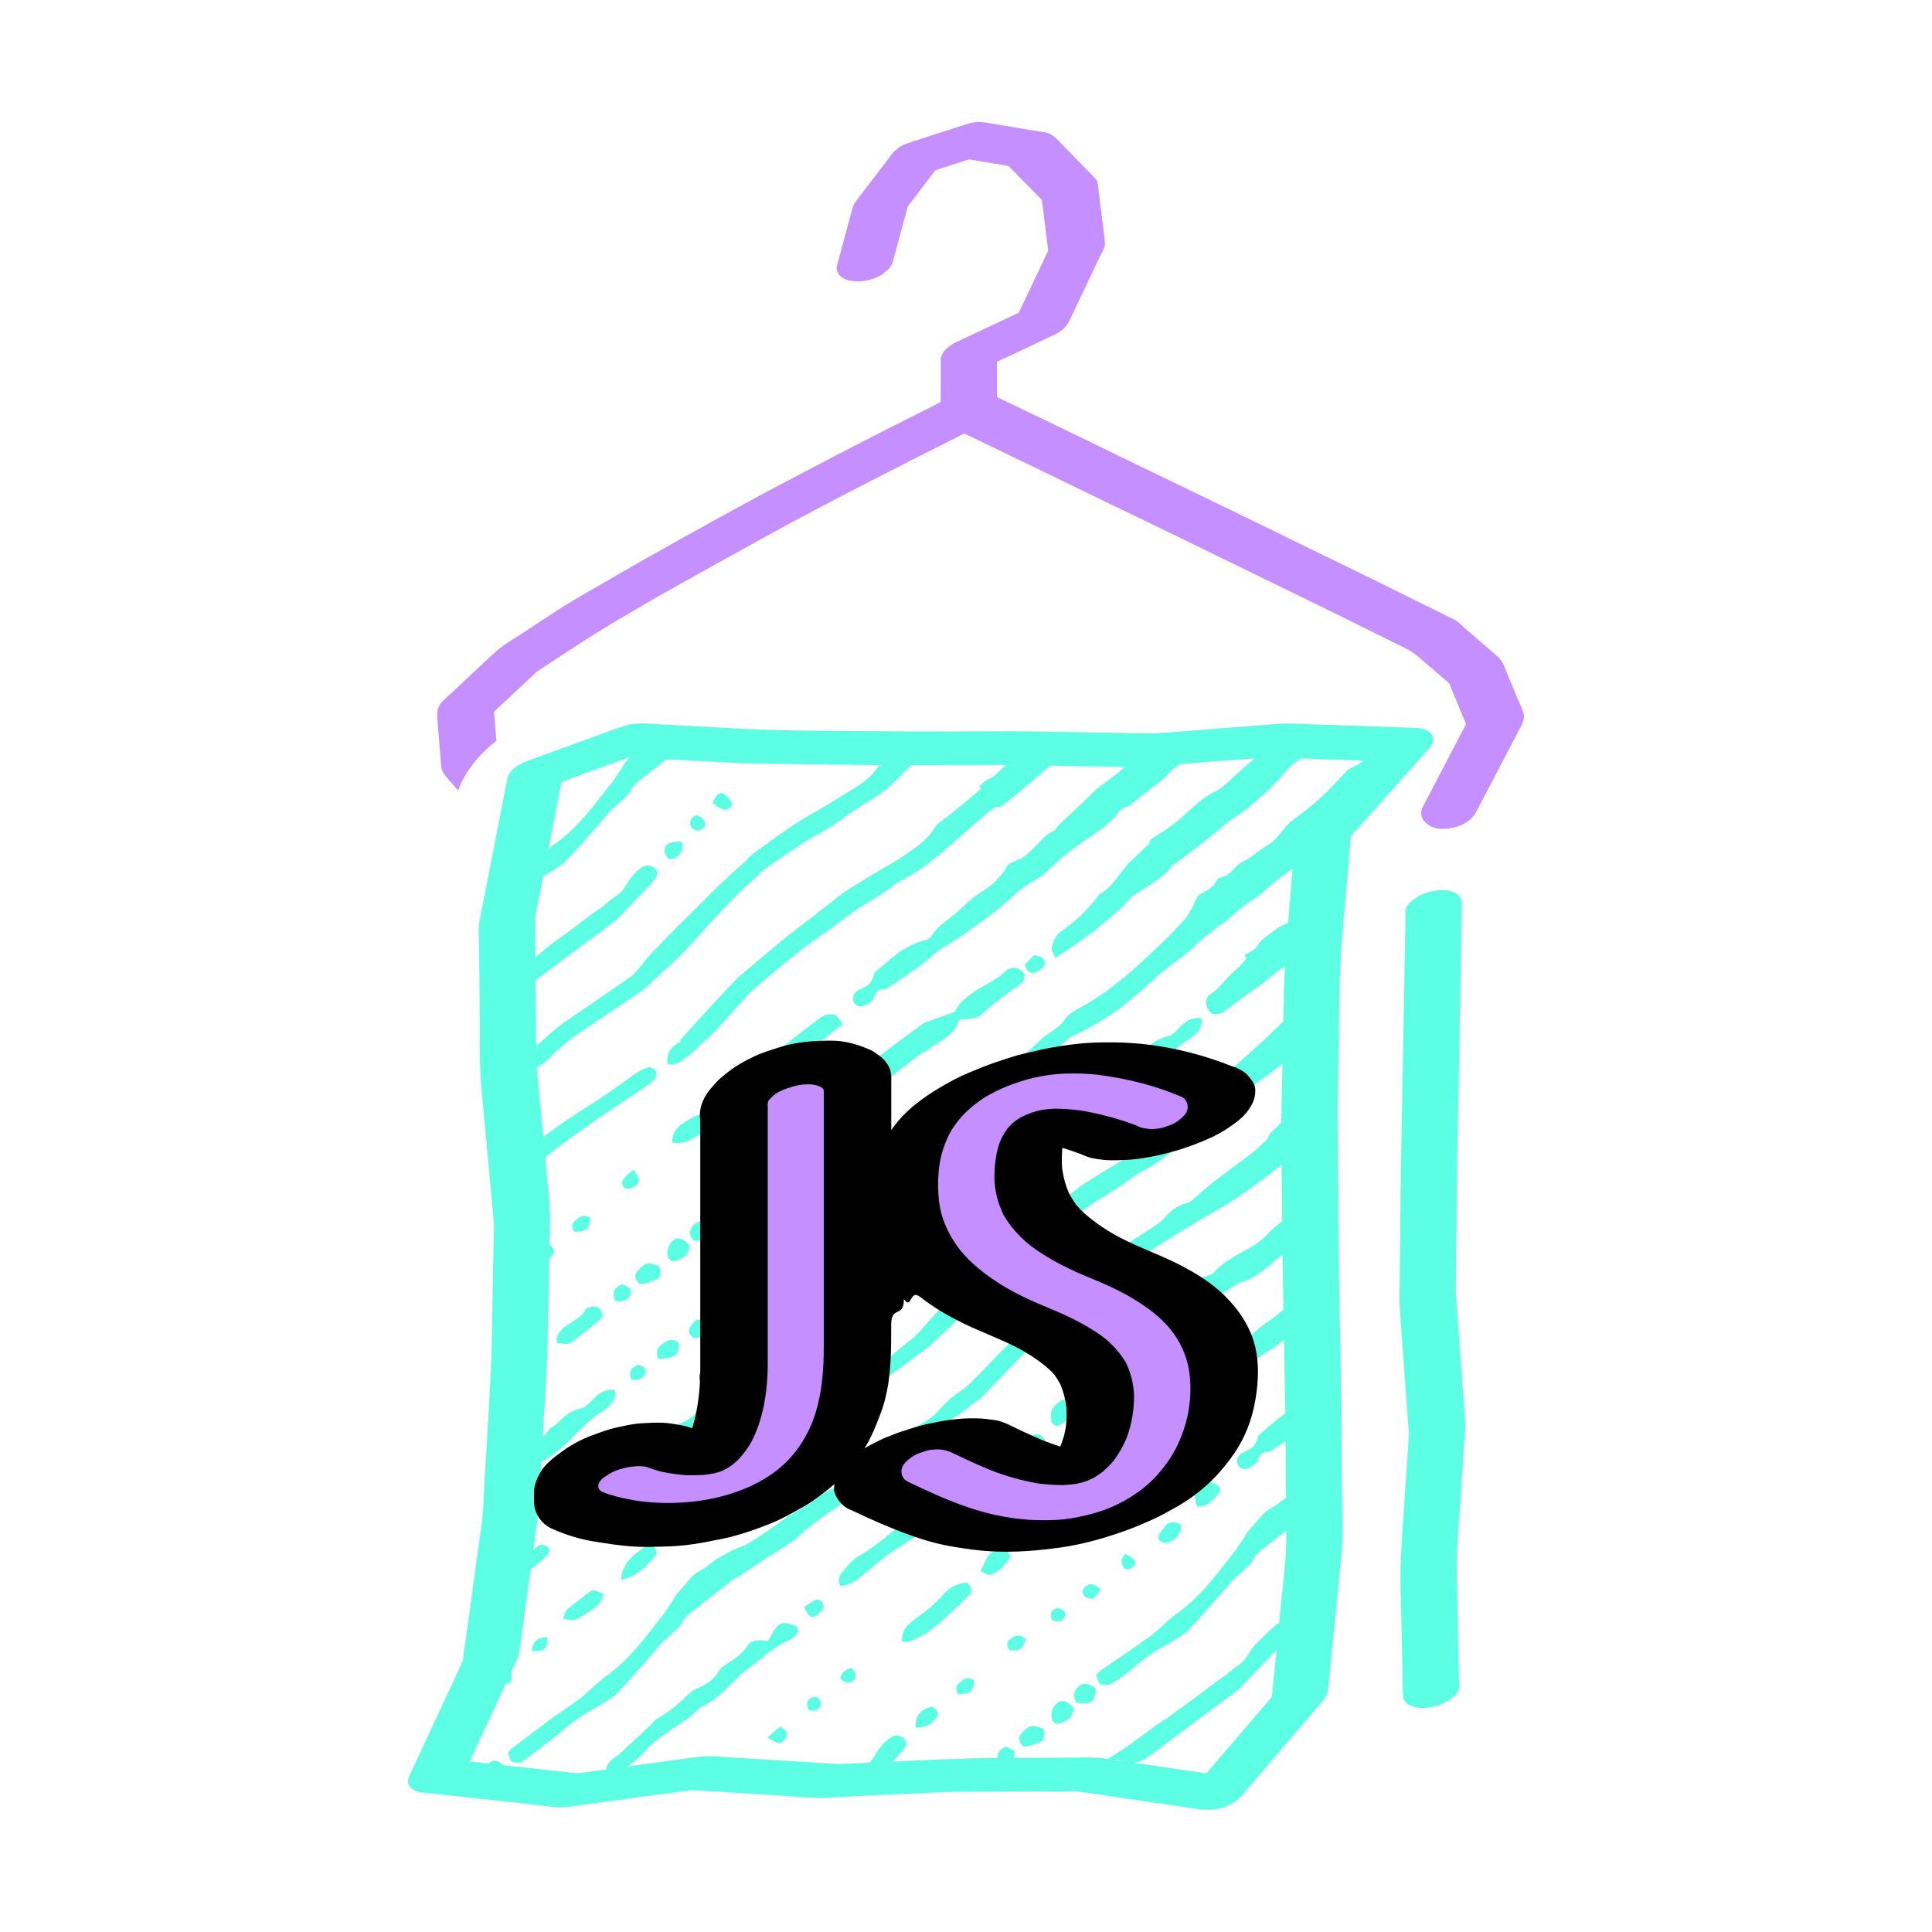 <svg fill="none" height="111" viewBox="0 0 111 111" width="111" xmlns="http://www.w3.org/2000/svg"><g fill="#5cffe4"><path d="m38.798 49.306c.141-.093.259-.218.343-.366.041-.08.067-.166.076-.255 0-.084.032-.231-.056-.291-.043-.045-.124-.043-.197-.039-.067.001-.133.004-.199.012-.107.01-.212.037-.311.08-.079.034-.146.089-.195.159-.049.07-.077.152-.082.238-.016.144.086.358.205.474.071.068.323.056.416-.011z"/><path d="m41.959 46.376c.058-.056.097-.129.111-.209-.025-.057-.057-.111-.094-.16-.108-.139-.23-.267-.363-.382-.039-.024-.056-.059-.1-.06-.042-.002-.084.003-.124.012-.072.019-.138.057-.19.111-.107.105-.179.267-.254.441.519.437.756.5 1.015.249z"/><path d="m40.4 47.592c.188-.167.13-.357.008-.507-.218-.245-.405-.311-.594-.149-.046.038-.084.084-.112.136s-.045.11-.051.169c-.006.059 0.0.118.018.175.017.057.046.109.083.155.152.18.454.193.648.021z"/><path d="m57.731 55.833c-.558.545-1.306.794-1.919 1.255-.407.31-.769.595-.931 1.034-.507.184-.987.356-1.454.526l-.347.125s-3.146 2.289-3.441 2.634c-.096.104-.078.116-.118.173l-.084.138c-.053.09-.112.178-.175.261-.035.066-.075.129-.119.189l-.206.306-.486.627c-.333.426-.628.809-1.009 1.258-.582.669-1.209 1.312-1.946 1.811-.079.054-.152.117-.219.186-.239.172-.455.405-.685.597-.167.141-.316.306-.495.433l-.961.678-.722.496-1.279.875c-.072.049-.123.127-.209.217.047.141.087.294.15.44.015.029.036.054.062.073s.055.034.086.042c.154.017.336.062.456.003.289-.144.564-.313.823-.507.3-.222.581-.478.871-.717.052-.045.202-.157.308-.237l.35-.253c.232-.164.473-.314.722-.451.458-.247.901-.522 1.326-.824.389-.389.758-.796 1.122-1.207l1.043-1.186c.17-.194.319-.407.499-.59.222-.222.468-.429.703-.642.118-.107.233-.215.341-.329.051-.047.092-.104.122-.167.048-.102.105-.2.169-.293.094-.105.196-.203.304-.292l.722-.578c.555-.43 1.113-.85 1.656-1.292l.13-.102c.021-.015.044-.028.067-.041l.122-.059c.082-.034.16-.075.235-.123.047-.025.089-.057.125-.096.045-.056.179-.138.275-.194l.273-.167c.101-.064.199-.13.294-.198.38-.274.702-.599.833-1.1.669 0 1.069-.072 1.336-.322.316-.298.648-.579.994-.841.346-.26.692-.539 1.069-.771.306-.193.432-.444.278-.796-.381-.296-.738-.307-1.06-.009z"/><path d="m33.792 75.135c-.048.022-.118.03-.138.072-.278.579-.926.738-1.35 1.153-.211.208-.386.406-.29.804.637.067.629.103 1.016-.193.453-.339.895-.691 1.332-1.049.267-.218.308-.444.15-.655-.158-.211-.421-.258-.721-.132z"/><path d="m36.869 73.775c.305-.05.601-.147.876-.287.222-.106.241-.351.133-.756-.261-.056-.543-.195-.718-.13-.249.094-.452.311-.61.527-.159.215.076.681.319.647z"/><path d="m38.794 72.457c.402-.133.795-.306.819-.905-.271-.291-.516-.499-.838-.348-.29.134-.503.611-.414.955.062.234.281.348.432.297z"/><path d="m39.899 70.333c-.252.227-.381.537-.078.936.902.07.989 0 1.079-.822-.33-.267-.691-.4-1.001-.114z"/><path d="m36.2 74.417c.043-.105.066-.351.022-.383-.174-.119-.44-.285-.541-.232-.284.15-.566.366-.333.944.426.07.708-.014.852-.329z"/><path d="m59.396 54.881-.509.536c.097.426.344.572.648.441.205-.087.464-.289.491-.48.049-.357-.287-.444-.63-.497z"/><path d="m41.447 75.873c.496-.056.946-.177.999-.821-.344-.282-.611-.293-.821-.149-.198.134-.368.306-.5.506-.11.175.112.487.322.464z"/><path d="m52.503 66.921c.141-.093.259-.219.343-.366.041-.08.067-.166.076-.255 0-.084.032-.231-.056-.291-.043-.045-.124-.043-.197-.039-.067.001-.133.004-.199.012-.107.01-.212.037-.311.08-.079.034-.146.088-.195.159-.049.07-.077.152-.082.238-.016.144.086.358.205.474.073.068.325.057.416-.011z"/><path d="m37.818 78.076c1.051-.065 1.221-.241 1.179-.934-.225-.159-.413-.18-.569-.138-.148.042-.274.147-.408.242-.241.17-.362.388-.202.83z"/><path d="m39.933 75.898c-.165.131-.286.308-.347.509-.068.237.211.517.448.469.397-.081.718-.257.722-.74-.609-.353-.636-.384-.822-.238z"/><path d="m36.65 78.433c-.336.095-.548.313-.407.79.436.178.64-.039.821-.26.056-.068.038-.29-.029-.368-.085-.099-.291-.189-.386-.162z"/><path d="m54.106 65.206c.188-.167.13-.357.009-.507-.219-.245-.405-.311-.594-.149-.092.076-.151.186-.162.305-.012.119.025.238.101.33.151.18.454.193.647.021z"/><path d="m33.932 69.986c-.474-.3-.689-.014-.908.162-.151.135-.236.367-.015.628.68-.042.809-.108.923-.79z"/><path d="m36.493 68.132c.305-.181.29-.376-.089-.927-.644.483-.773.716-.587.974.186.258.45.089.676-.047z"/><path d="m55.429 68.195c-.001.012-.005.024-.013.034-.008.025-.025.046-.047.058l-.773.764-.833.817-1.512 1.554c-.336.353-.605.781-.95 1.124l-.151.151-2.325 1.603c-.929.638-1.182.79-1.621 1.113-.701.516-1.332 1.125-1.988 1.698-.282.244-.255.536-.009.988.204-.059.417-.063.601-.184.277-.188.533-.406.764-.648.555-.564 1.177-1.035 1.828-1.469l3.463-2.331.176-.171c.731-.716 1.539-1.361 2.24-2.109l.833-.915.638-.722.317-.363.079-.09c.029-.033.056-.066.046-.056l-.004-.009-.021-.042-.004-.013c-.004-.011-.003-.016-.007-.025v-.007s-.007 0 .004-.008l.059-.053.238-.214.955-.854.956-.853.111-.101v-.018c.001-.009.001-.017 0-.025.001-.006.001-.013 0-.019l.098-.084.576-.409.642-.444 1.295-.87c.352-.233.747-.406 1.11-.625.424-.254.834-.531 1.228-.829.406-.29.818-.571 1.248-.817.883-.507 1.622-1.158 2.289-1.89.413-.396.816-.818 1.374-1.136l.025-.017c.499-.33.791-.793.65-1.181-.432-.069-.814.079-1.217.504l-.036.038c-.193.183-.43.444-.581.471-1.213.302-1.259.919-1.87 1.148-.548.857-1.446 1.286-2.276 1.8-.829.539-1.695.981-2.498 1.505-.62.406-1.221.836-1.819 1.273l-.444.328-.222.167-.103.077-.027.025c-.031.031-.088.077-.099.094-.004.013-.011.025-.019.035-.004.011-.009.022-.016.032-.009.011-.013.028-.022.039-.009.011.014-.009-.023.024l-.107.095-.214.19-.85.765c-.511.457-1.375 1.23-1.144 1.086z"/><path d="m43.089 79.093c-.225-.011-.471-.056-.686-.021-.178.03-.381.111-.468.253-.324.536-.888.866-1.319 1.158-.137.088-.278.195-.356.339-.26.471-.676.74-1.145.957-.132.06-.281.105-.389.197-.625.54-1.106 1.087-1.994 1.569-.121.062-.203.186-.303.281l-.833.795-.67.614c-.203.183-.383.399-.618.533-.392.222-.558.558-.585 1.107.431-.042.747-.128 1.009-.341.406-.333.87-.611 1.2-1.009.472-.571 1.08-.981 1.687-1.387l.849-.578c.257-.179.49-.391.693-.63.56-.233 1.01-.594 1.431-.991l.622-.611c.209-.219.438-.418.683-.596.788-.571 1.462-1.286 2.397-1.669.147-.059.258-.184.381-.282.167-.134.198-.312.045-.546-.942-.32-1.021-.278-1.632.858z"/><path d="m32.724 88.043c.171-.086.333-.19.483-.308.035-.027.036-.102.044-.158.017-.127-.199-.299-.329-.256-.255.084-.444.236-.499.611.14.055.252.136.302.112z"/><path d="m66.661 47.865c-.241.143-.589.381-.608.462.001.048-.01.095-.032.138-.022.043-.054.079-.094.106-.066.052-.13.108-.19.167-.041.045-.052.058-.12.124l-.235.222-.468.451c-.588.584-.938 1.387-1.699 1.814-.107.062-.136.153-.243.283-.278.333-.568.658-.872.974-.198.178-.401.35-.611.517-.194.157-.468.361-.596.444-.248.167-.367.549-.473.863-.043.127.111.329.216.616.362-.242.643-.43.921-.617l1.318-.944 1.387-1.174c.171-.154.334-.317.488-.489.119-.123.21-.284.354-.371.44-.268.879-.534 1.295-.833l.307-.227.264-.21c.077-.059.143-.13.197-.211.049-.064.088-.133.118-.208.008-.022.041-.019.06-.03.051-.03.1-.063.148-.098.056-.041.114-.081.169-.119.108-.081.213-.159.317-.236.208-.155.411-.307.636-.476l-1.197-1.459c-.225.204-.494.359-.758.521z"/><path d="m43.547 62.307c.194-.008.439.056.576-.036.389-.26.757-.552 1.125-.841.36-.283 2.628-2.214 2.944-2.402.289-.174.218-.3-.209-.741-.296-.028-.538 0-.725.103-.153.089-3.571 2.648-4.057 3.344-.204.293.302.301.345.572z"/><path d="m40.515 65.008c.245-.111.389-.357.286-.694-.353-.301-.722-.318-1.042-.105-.494.333-1.137.56-1.149 1.432.871.164 1.329-.369 1.905-.633z"/><path d="m42.804 63.282c.16-.136.295-.314.129-.555s-.411-.333-.666-.251c-.505.158-.772.503-.742 1.152.614.231.947-.064 1.279-.346z"/><path d="m49.43 89.341c-.333.178-.611.477-.859.766-.219.253-.515.511-.31 1.01.569-.018.949-.312 1.311-.622.4-.341.802-.678 1.214-1.005.408-.305.822-.574 1.25-.843 1.793-1.11 3.685-2.299 5.27-3.374.444-.298.882-.611 1.314-.928l.633-.466c.034-.026.058-.063.068-.104.004-.013.006-.027.005-.041-.011-.146-.172-.361-.367-.499-.071-.051-.145-.096-.222-.137-.333-.189-.572-.21-.572.089.001.086-.018.171-.056.248-.043.071-.045.088-.198.196-.244.172-.517.303-.781.456-.222.127-.444.248-.655.393l-1.712 1.177-1.835 1.238c-.57.384-1.181.722-1.709 1.15-.278.229-.555.455-.847.663-.295.237-.611.449-.942.633z"/><path d="m59.854 83.354c.047-.061.075-.134.082-.211l.006-.064c.005-.027.027-.072.038-.107.024-.076.049-.153.074-.233-.137-.192-.274-.295-.412-.325-.069-.015-.141-.013-.209.006-.066.015-.156.07-.181.07-.247.088-.461.167.035.898.305.112.478.077.567-.034z"/><path d="m60.896 81.874c.187-.132.389-.256.555-.428.114-.125.217-.259.308-.402.113-.179.205-.37.274-.57-.45-.174-.837-.239-1.332.187-.318.244-.354.573-.307.946.029.245.31.402.503.267z"/><path d="m46.882 91.908c-.213.091-.397.237-.679.417.111.198.171.416.307.508.222.15.404 0 .551-.154.081-.083.209-.152.229-.254.025-.144-.002-.293-.077-.418-.048-.073-.251-.134-.331-.099z"/><path d="m53.557 82.288c.125-.147.229-.353.399-.414.55-.194 1.018-.499 1.464-.837l.333-.257.08-.064.02-.021.04-.041c.055-.054.116-.1.183-.138l.174-.103c.074-.067.148-.134.217-.207l.105-.106.074-.072.197-.205 1.708-1.77 1.218-1.221 1.026-.819c.325-.265.739-.602.865-.718.47-.412 1.016-.765 1.315-1.376-.119-.136-.222-.254-.319-.361-.568.056-.967.337-1.351.652l-2.271 1.877-2.608 2.688-.483.496c-.039.044-.081.085-.125.123l-.056.052-.214.213c-.082.056-.16.115-.244.167l-.097.069-.384.289c-.276.21-.531.446-.76.706-.355.426-.799.771-1.299 1.011-.657.313-1.177.858-1.458 1.529.434-.02.86-.132 1.248-.329.388-.197.73-.473 1.004-.811z"/><path d="m51.11 83.771c-.75-.184-1.004-.017-1.247.747.618.094.9-.28 1.247-.747z"/><path d="m37.701 89.329c.059-.069.003-.325-.085-.416-.088-.09-.349-.184-.426-.13-.658.456-1.411.877-1.518 1.983.992-.183 1.513-.833 2.029-1.437z"/><path d="m33.075 93.055c.444-.223.863-.493 1.25-.805.184-.151.251-.434.379-.671-.645-.255-.648-.26-.833-.115-.437.338-.888.661-1.305 1.021-.111.094-.124.296-.211.524.306.027.568.125.72.047z"/><path d="m31.469 94.061c-.617 0-.881.258-.919.8.791-.004.881-.078.919-.8z"/><path d="m65.234 83.107c-.806-.289-1.405.285-1.621 1.517.418-.083.735-.222.965-.435.305-.301.53-.672.657-1.082z"/><path d="m61.026 86.935c-.195-.1-.342-.14-.457-.131-.16.046-.303.139-.409.268-.147.167-.263.367-.063.633.751-.025 1.015-.223.929-.77z"/><path d="m44.826 99.198-.733.628c.666.405.772.407.999.099.199-.27.152-.504-.266-.727z"/><path d="m46.755 97.495c-.33.094-.499.304-.292.751.337.106.551-.013.679-.217.056-.091.008-.298-.062-.42-.042-.074-.237-.14-.325-.114z"/><path d="m48.269 96.434c.278.266.536.324.76.121.215-.183.183-.422-.094-.733-.372.095-.594.273-.666.612z"/><path d="m55.555 90.924c-.265.015-.524.085-.76.205-.237.12-.446.287-.615.492-.499.591-1.11 1.035-1.724 1.491-.354.266-.66.566-.632 1.209.211-.008.344.015.448-.022 1.417-.514 2.313-1.672 3.381-2.615.197-.174.251-.478-.098-.76z"/><path d="m57.739 89.114c-.434-.069-.829-.018-1.036.4-.121.239-.244.476-.365.744.429.327.714.222.954.035.276-.214.518-.47.717-.758.104-.155-.032-.384-.269-.421z"/><path d="m36.689 94.546c-.581.666-1.209 1.312-1.946 1.812-.079.054-.152.117-.219.186-.238.172-.455.405-.685.597-.167.141-.316.306-.495.433l-.961.678-.722.496-2.269 1.72c-.072.049-.123.126-.209.217.047.142.087.294.15.44.015.028.036.053.062.073.026.02.055.034.086.042.154.018.336.062.456.004.29-.14 1.554-1.16 1.813-1.351.3-.222.581-.478.871-.717.052-.045.201-.157.308-.237l.35-.252c.232-.164.473-.314.722-.451.458-.247.901-.522 1.327-.823.389-.389.758-.796 1.122-1.207l1.044-1.19c.17-.195.319-.408.499-.59.222-.222.468-.428.703-.642.117-.106.232-.215.341-.329.051-.047.092-.104.121-.167.049-.102.105-.2.169-.293.094-.105.196-.203.304-.292l.722-.578c.555-.429 1.114-.85 1.656-1.291l.13-.102c.021-.015.044-.029.067-.041l.122-.059c.082-.034.16-.075.235-.124.047-.024.089-.057.126-.096.045-.056.179-.138.275-.194l.273-.17c.1-.064.199-.129.294-.197.38-.274 1.901-1.172 2.168-1.423.317-.297.648-.578.994-.841.346-.261.692-.539 1.069-.771.398-.259.781-.54 1.147-.842.121-.069.225-.164.305-.278.232-.227.382-.432.333-.55-.105-.079-.32-.073-.583-.016-.104-.033-.211-.056-.32-.071l-.216.229c-.614.219-1.27.558-1.448.725-.558.546-1.306.794-1.919 1.255-.407.31-1.918 1.391-2.386 1.561l-.347.125s-1.105.499-1.627.977c-.27.252-.679.363-.925.633-.304.333-.594.68-.888 1.025-.048.051-.087.11-.118.173l-.084.138c-.053.091-.112.178-.175.262-.035.066-.075.129-.119.189l-.206.306-.488.623c-.331.431-.625.814-1.007 1.263z"/><path d="m59.219 99.173c-.249.094-.452.311-.611.526s.078.682.32.648c.305-.05.601-.147.877-.287.222-.106.241-.352.133-.756-.26-.055-.543-.195-.719-.13z"/><path d="m60.839 97.776c-.29.134-.503.611-.414.956.06.234.278.348.432.297.402-.133.795-.306.819-.905-.271-.29-.515-.496-.838-.348z"/><path d="m61.959 96.903c-.252.228-.381.538-.078.936.902.071.989 0 1.079-.821-.332-.265-.69-.398-1.001-.115z"/><path d="m69.948 85.885c.14-.15.249-.379.009-.559-.167-.123-.434-.218-.614-.189-.666.117-.84.603-.564 1.423.596.021.858-.34 1.168-.674z"/><path d="m67.037 88.63c.17-.038.329-.13.444-.179l.015-.013c.08-.087.154-.18.222-.278.134-.222.244-.505-.007-.641-.167-.09-.481-.08-.628.03-.079.062-.148.138-.203.222-.111.119-.208.251-.288.392-.15.25.122.538.445.466z"/><path d="m58.941 94.176c-.43-.376-.681-.178-.926.018-.218.173-.176.392 0 .629.686-.019.686-.019.926-.647z"/><path d="m62.342 91.724c.111.102.376.167.477.101.174-.111.273-.333.423-.532-.423-.355-.677-.32-.893-.134-.177.154-.208.385-.007.566z"/><path d="m61.111 93.007c.081-.081.137-.315.083-.376-.111-.123-.339-.269-.453-.239-.304.079-.478.296-.315.666.291.182.52.115.685-.051z"/><path d="m64.644 89.273c-.053.064-.101.132-.142.204-.038.079-.092.175-.071.254.037.14.095.333.199.394.103.06.302.032.396-.039.361-.268.248-.506-.382-.813z"/><path d="m53.411 98.085c-.504.153-.836.476-.796 1.174.677.01 1.06-.287 1.302-.784-.112-.281-.276-.46-.505-.39z"/><path d="m55.084 96.717c-.151.135-.236.367-.016.628.681-.039.81-.105.923-.79-.474-.3-.689-.015-.908.162z"/><path d="m82.28 42.249c-.179-.324-.592-.418-.938-.43l-5.985-.205c-.646-.022-1.298-.074-1.942-.024l-2.844.222-3.611.281c-.218.017-.439.027-.658.047l-.26-.004-6.609-.111c-1.669-.029-3.34-.003-5.009 0-1.463 0-2.925 0-4.388-.018-1.933-.024-3.871-.01-5.803-.073-2.044-.067-4.089-.208-6.131-.311l-1.129-.056c-.543-.027-1.054.104-1.564.289l-3.025 1.102-1.619.59c-.467.17-.915.304-1.297.65-.31.281-.333.619-.408.993-.088.451-.176.901-.264 1.351l-1.256 6.435c-.083.428-.019.903-.015 1.336l.036 3.701c.014 1.507-.039 3.03.101 4.532.213 2.298.427 4.595.641 6.893.027.291.046.585.081.875v.126l-.065 2.977c-.039 1.773-.037 3.552-.118 5.322-.096 2.092-.24 4.184-.359 6.271-.042.729-.056 1.464-.125 2.191-.056.596-.163 1.192-.244 1.786-.172 1.261-.345 2.522-.518 3.784l-.228 1.665c-.042.308-.111.623-.128.934v.04l-.022.048c-.185.394-.369.788-.551 1.183l-1.608 3.457-.868 1.865c-.045.081-.077.17-.095.261-.021.079-.021.162-.002.24.019.079.058.152.113.213.193.227.603.315.879.322l5.457.599c.725.08 1.452.184 2.18.24.259.02.514-.025.769-.059l1.226-.167 3.557-.484c.705-.096 1.417-.172 2.12-.284l.151.008 1.259.079 3.579.222c.732.046 1.467.117 2.2.138.679.019 1.376-.055 2.054-.089 1.927-.089 3.854-.171 5.781-.266-.824.04-.188.013.037.011l1.303-.008 3.587-.024c.686-.005 1.399.045 2.083-.012l.123.017 1.308.192c1.896.278 3.791.565 5.688.833.896.127 1.854-.102 2.454-.802l.755-.883c.77-.899 1.54-1.798 2.31-2.698.507-.592 1.013-1.184 1.52-1.776.24-.283.327-.448.359-.77.037-.358.073-.716.107-1.073.218-2.171.435-4.341.652-6.512.131-1.309.039-2.644.03-3.958-.012-1.683-.015-3.367-.037-5.051-.024-1.874-.066-3.747-.099-5.621-.022-1.24-.047-2.48-.056-3.719-.017-2.208-.033-4.415-.049-6.623-.009-1.253.027-2.505.056-3.759.038-1.847.023-3.703.115-5.55.09-1.802.295-3.607.444-5.403l.139-1.703 3.833-4.292.593-.666c.216-.239.425-.514.244-.843zm-17.551 1.823.146.178.413.505zm-32.465.849 3.849-1.403h.056l-.234.278c-.096.104-.078.116-.118.173l-.084.138c-.053.09-.111.178-.175.261-.035.066-.075.129-.119.189l-.206.306-.492.623c-.333.426-.628.809-1.009 1.258-.581.666-1.209 1.312-1.946 1.811-.079.055-.152.117-.219.186-.02.015-.04.03-.059.046.252-1.289.504-2.578.755-3.867zm-1.525 7.825c.02-.219.086-.444.128-.657.114-.582.227-1.163.34-1.746.401-.224.79-.469 1.165-.734.389-.389.757-.796 1.122-1.207l1.043-1.186c.17-.194.319-.407.499-.589.222-.222.468-.429.703-.642.117-.107.232-.215.341-.329.05-.047.091-.104.121-.167.047-.102.103-.2.167-.293.094-.105.196-.203.304-.292l.722-.578c.3-.234.603-.465.904-.698l1.954.099c1.11.056 2.22.134 3.33.148l5.756.072c.429.005.858.009 1.287.01-.053.03-.109.056-.167.078-.548.858-1.446 1.286-2.276 1.8-.829.539-1.695.981-2.5 1.505-.62.406-1.221.836-1.819 1.273l-.444.328-.222.167-.103.077-.027.025c-.031.031-.088.077-.099.094-.004.013-.011.025-.019.035-.004.012-.009.023-.016.033-.009.01-.013.028-.022.038-.009.011.014-.009-.023.024l-.107.095-.215.19-.85.764c-.504.458-1.97 1.942-1.97 1.942l-.833.817-1.512 1.554c-.336.353-.605.781-.95 1.125l-.151.151-2.325 1.603c-.929.638-1.182.79-1.621 1.113-.543.4-1.043.855-1.546 1.306-.01-1.036-.02-2.074-.03-3.112 0-.219-.002-.439-.006-.658l2.195-1.645 2.433-1.804 1.887-1.971c.144-.145.274-.304.389-.473.033-.051.062-.104.085-.159.007-.033.01-.066.008-.1-.002-.065-.021-.128-.056-.183-.087-.125-.219-.211-.368-.242-.167-.074-.384.023-.574.16-.197.151-.372.329-.52.528-.242.307-.426.748-.698.931-.315.212-.613.447-.892.704-.868.549-1.629 1.228-2.473 1.803l-.419.294-.278.222-.543.459c-.062.052-.124.104-.187.155-.005-.55-.011-1.101-.016-1.652-.003-.199-.025-.408-.007-.606zm30.815 50.127.238.034c-.278.02-.466-.069-.238-.035zm2.327-1.784c.202.017.522.032.809.119zm9.235-4.025c-.014.143-.028.285-.043.427-1.254 1.465-2.508 2.93-3.762 4.394l-3.094-.454-1.051-.154c.292-.048.57-.164.809-.339l2.76-2.067 2.433-1.804 1.887-1.971c.104-.108.203-.222.294-.341zm4.195-52.716c-.465.534-.962 1.036-1.474 1.522-.53.469-1.084.91-1.659 1.322-.104.066-.321.312-.484.516-.178.232-.374.451-.585.654-.082.065-.168.126-.258.18-.296.181-.576.392-.859.599l-.163.115-.125.084c-.085.054-.175.102-.267.143-.453.198-.689.768-1.177.895-.095.025-.188.057-.278.097-.059.077-.111.159-.158.244-.117.218-.333.352-.555.48-.111.064-.222.127-.328.197-.046.03-.09.064-.132.101-.013.016-.021.035-.022.056-.011.062-.042.118-.088.161-.038.042-.066.092-.08.147-.004.018-.006.037-.008.056.003.015 0 .037-.038.094l-.163.285c-.101.191-.221.371-.358.537-.403.46-.833.895-1.273 1.319l-.666.631-1.162 1.072-1.02.812-.211.167-.144.106-.294.202-.599.389c-.523.348-1.21.579-1.53 1.063-.383.578-1.01.75-1.437 1.216-.82.825-1.784 1.48-2.818 2.037-.35.187-.486.457-.361.766.096.239.476.37.771.155.413-.302.931-.427 1.325-.717.863-.648 1.683-1.353 2.453-2.109.139-.13.27-.287.437-.364.999-.453 1.948-1.01 2.83-1.661.118-.088.412-.326.653-.53l.742-.623.285-.265.511-.45.259-.222.13-.111.081-.063.607-.453c.405-.301.806-.611 1.158-.975.225-.22.466-.423.722-.607l.373-.292c.071-.056.061-.044.084-.082.012-.022.028-.041.048-.056.047-.022.096-.041.146-.056.21-.138.406-.296.587-.471.174-.15.333-.324.525-.449.03-.021.059-.043.086-.068.03-.02.059-.043.087-.067.167-.156.376-.268.566-.4.278-.177.538-.38.777-.607l.37-.327c.219-.176.464-.369.707-.542.139-.098.274-.201.407-.306-.065.796-.13 1.591-.195 2.386-.019.238-.039.476-.059.713-.127.083-.263.15-.406.201-.303.191-.594.4-.87.628l.014.017-.014-.017c-.148.104-.283.226-.401.363-.063.21-.268.361-.496.496l-.173.099-.085.048c-.026.014-.016 0-.025.003-.009.003-.033-.006-.033.008.002.023.007.046.013.069l.034.092.018.045.009.021c.001.004.001.007 0 .011l-.034.044c-.181.242-.391.461-.625.652-.509.402-.823 1.004-1.401 1.349-.31.184-.305.666-.051.982.176.219.517.23.847.022.073-.046.13-.116.2-.167l1.609-1.175c.117-.084.26-.14.366-.235l.222-.199c.036-.032.043-.039.044-.039-.254.198.682-.539.777-.618.01.012.14-.078.278-.178-.025.451-.044.903-.056 1.357-.013.6-.025 1.2-.038 1.8l-.324.323-.593.571c-.212.207-.431.408-.656.604l-.97.864c-.173.154-1.332 1.258-1.401 1.318-.674.582-1.355 1.152-2.076 1.677-.255.185-.412.504-.619.756-.152.171-.315.331-.489.479-.541.424-1.111.811-1.703 1.159l-.893.519-.111.063-.213.131-.428.265-.947.592-.191.123-1.366 1.067-.341.27-.198.15-.353.267c-.469.357-.932.722-1.387 1.095l-.961.802-1.486 1.263-1.687 1.803-.846.925-.502.566-.123.143c-.033.039-.382.376-.382.376-.15.104-.833.662-1.554 1.298-.252.078-.49.192-.709.34l-.843.603c-.291.211-.583.424-.882.625-.911.611-1.864 1.172-2.753 1.814l-.699.504-.722.585-1.443 1.187-2.87 2.39c-.48.425-.957.833-1.426 1.262-.317.291-.59.616-.474 1.306.444-.237.806-.389 1.121-.606.345-.239.673-.494.993-.761l1.008-.862c.707-.611 1.398-1.237 2.116-1.835l2.157-1.783c.701-.532 1.391-1.022 2.096-1.523.563-.398 1.135-.782 1.711-1.162.202-.134.412-.273.621-.411 1.165-.695 2.982-2.119 3.199-2.276l.17-.124c.012-.008.024-.015.037-.021.026-.014.046-.033.069-.049l.056-.063c.007-.012.016-.022.027-.031.025-.024-.028.041.144-.14.363-.372.79-.684 1.145-1.062.666-.745 1.341-1.495 2.011-2.24l.457-.394 1.805-1.506c.383-.312.772-.615 1.168-.911.305-.226.604-.426.935-.648l1.72-1.276 1.005-.617c.237-.148.472-.304.705-.462l.369-.265c.237-.179.488-.339.751-.476.506-.25.957-.57 1.393-.907l.648-.514.611-.53c.522-.435 1.019-.901 1.53-1.347.255-.222 3.413-2.536 3.413-2.536l.378-.329c-.018.886-.037 1.772-.056 2.658-.005.246-.008.492-.01.739-.179.176-.358.353-.535.532-.17.167-.123.139-.157.189l-.056.111-.067.12c-.011.023-.025.045-.041.066l-.195.18c-.261.24-.527.473-.806.69-1.062.81-2.15 1.541-3.15 2.488-.13.135-.295.231-.476.278-.499.114-.862.415-1.174.772-.177.195-.378.366-.6.509l-1.2.777-.389.265c-.291.246-.572.504-.849.767l-.409.396-.2.202-.107.125c-.102.121-.045.379-.062.573l.203.144.519-.249c.269-.167.537-.333.798-.513.261-.18.514-.402.766-.614.143-.1.286-.199.432-.293l1.443-.914.962-.593c.644-.393 1.292-.777 1.958-1.142 1.195-.714 2.28-1.544 3.356-2.405l.049-.04c.011.7.023 1.399.028 2.098l.008 1.165c-.256.189-.516.374-.722.611-.217.246-.462.467-.729.659-.278.184-.574.341-.866.505-.587.325-1.165.657-1.609 1.169-.133.152-.403.167-.592.271-.103.059-.212.115-.312.18-.054.034-.107.071-.157.111-.072.055-.141.114-.206.176-.336.329-.698.63-1.081.901-.35.305-.725.581-1.121.824-.115.07-.228.144-.336.219-.077.048-.141.093-.208.142-.129.096-.249.205-.357.324-.221.245-.397.527-.521.833-.056.127-.156.3-.269.31-.376.035-.658.199-.912.4l-.253.21-.293.254c-.195.17-.391.337-.599.489-.063.059-.118.125-.167.197l.098.599.043.216c.046-.008.092-.018.138-.032.489-.095.849-.389 1.184-.659l.532-.431.355-.299.702-.611c.234-.202.471-.403.714-.596l.371-.284.464-.333c.389-.278.777-.57 1.158-.863l2.997-1.91c.07-.045.145-.08.225-.103.644-.163 1.121-.569 1.613-.954.173-.13.312-.299.489-.419l.25-.174c.005.444.011.888.019 1.332l.032 1.812c-.295.252-.603.488-.922.708-.333.222-.633.497-.944.756-.154.129-.312.255-.479.371l-.127.084-.175.111c-.12.072-.242.141-.369.205-.273.142-.537.298-.793.468-.401.329-.806.66-1.209.991-.603.458-1.162.917-1.579 1.554-.189.282-.358.532-.829.615-.375.097-.722.452-1.084.689l.061.637.041.278c.074 0.0.148-.004.222-.011.548-.023.917-.236 1.245-.586.333-.34.457-.559.722-.762l3.185-2.435.75-.444.829-.485c.234-.138.464-.278.689-.428.278-.181.542-.371.8-.576l.062 3.474c.004.25.007.499.01.752-.111.074-.218.153-.324.234-.463.356-.969.82-1.226 1.027-.019.133-.062.261-.126.379-.059.134-.152.25-.269.338-.117.091-.228.129-.484.262-.404.19-.435.611-.202.836.198.188.503.148.888-.158.017-.021.157-.122.154-.181.049-.256.184-.423.384-.507.085-.024.173-.037.261-.038.125 0 .247-.111.358-.188l.602-.412c.005.866.008 1.732.014 2.597 0 .222.003.444.009.666-.133.07-.256.157-.365.26-.27.251-.68.364-.925.633-.304.333-.594.68-.888 1.025-.048.051-.087.11-.118.173l-.083.138c-.053.09-.112.178-.175.261-.038.064-.079.125-.124.184l-.206.306-.488.623c-.333.426-.628.809-1.009 1.257-.582.666-1.209 1.312-1.946 1.812-.08.054-.155.117-.222.186-.238.172-.455.405-.685.597-.167.141-.316.306-.496.434l-.96.678-.722.496-1.28.875c-.072.049-.123.127-.209.218.047.141.088.294.15.44.015.029.036.054.062.073.026.02.055.034.087.042.153.018.333.062.456.004.289-.144.564-.314.823-.508.3-.222.581-.478.871-.717.052-.045.201-.157.308-.238l.35-.252c.232-.164.473-.314.722-.451.458-.248.901-.523 1.326-.824.389-.389.758-.796 1.122-1.207l1.043-1.186c.17-.194.319-.408.499-.589.222-.222.468-.429.703-.642.118-.106.232-.215.341-.329.051-.047.092-.104.121-.167.047-.102.103-.2.167-.293.094-.105.196-.203.305-.292l.722-.578c.246-.192.494-.381.742-.572.006.685-.022 1.371-.085 2.054-.109 1.084-.217 2.168-.326 3.252-.058.03-.114.065-.167.103-.188.135-1.158 1.072-1.32 1.276-.242.307-.426.748-.699.931-.315.212-.613.447-.892.704-.867.549-1.628 1.228-2.472 1.803l-.414.292-.278.222-.847.555c-.362.306-2.172 1.614-2.615 1.826-.121.056-.139.087-.09.105-.394-.06-.793-.091-1.192-.09l-4.258.028.005-.011c.043-.104.066-.351.022-.383-.173-.119-.44-.285-.541-.231-.226.119-.449.278-.415.631l-.588.004c-1.179.008-2.353.06-3.531.114l-1.916.086.305-.319c.144-.145.274-.304.389-.473.033-.051.062-.104.085-.16.021-.097.004-.198-.049-.283-.087-.125-.219-.211-.368-.242-.167-.074-.385.023-.574.16-.197.151-.372.329-.519.528-.211.268-.377.637-.598.849-.605.028-1.21.056-1.815.084-.02 0-.056-.005-.103-.009l-.882-.055-3.004-.189-2.792-.175c-.431-.027-.843-.042-1.273.016l-4.021.548c.324-.242.654-.478.907-.783.472-.571 1.08-.981 1.687-1.387l.849-.578c.257-.179.49-.391.693-.629.56-.233 1.01-.594 1.431-.991l.622-.611c.209-.219.438-.418.683-.596.788-.571 1.462-1.286 2.397-1.669.147-.059.258-.184.381-.282.167-.133.198-.312.045-.546-.94-.318-1.018-.278-1.629.859-.225-.012-.471-.056-.686-.021-.178.03-.381.114-.468.253-.324.535-.888.866-1.319 1.158-.137.088-.278.194-.356.339-.26.471-.676.74-1.145.956-.132.06-.281.106-.389.197-.625.54-1.106 1.086-1.994 1.569-.121.062-.203.186-.303.281l-.833.795-.67.614c-.203.183-.383.4-.618.534-.135.072-.252.173-.344.295-.092.123-.155.264-.187.414l-.321.043-1.126.154-.133.017c-.115-.018-.255-.012-.355-.022l-1.094-.121-2.872-.316c-.222-.207-.435-.321-.703-.198-.055.027-.105.062-.149.104l-1.084-.119 2.077-4.465c.322-.016.33-.096.337-.598l-.061.005c.121-.258.243-.515.36-.777.111-.242.137-.408.172-.666.156-1.137.312-2.274.467-3.411l.15-1.097c.18-.154.36-.305.542-.459.564-.472.678-.703.413-.877-.421-.278-.592.02-.803.222l.206-1.508c.059-.433.107-.851.132-1.286l.13-2.267c.829-.496 1.531-1.119 2.164-1.817.413-.397.816-.818 1.374-1.136l.025-.018c.499-.33.792-.793.651-1.181-.432-.069-.815.079-1.217.504l-.037.038c-.192.183-.429.444-.58.472-1.213.302-1.259.918-1.87 1.148-.123.192-.267.369-.429.53l.203-3.552c.093-1.627.096-3.26.131-4.888.013-.6.026-1.2.039-1.8.121-.124.22-.268.294-.425-.07-.178-.162-.314-.278-.373l.023-1.069c.014-.495-.001-.99-.044-1.482l-.23-2.467.477-.394c.701-.532 1.391-1.021 2.096-1.523.563-.397 1.135-.781 1.711-1.162.562-.374 1.191-.781 1.659-1.11.162-.107.298-.249.399-.415.056-.101.056-.315-.014-.413-.069-.099-.292-.189-.394-.159-.265.077-.517.196-.746.351l-.842.603c-.292.211-.583.424-.883.625-.911.613-1.864 1.172-2.753 1.814l-.694.504-.126.102-.336-3.613c-.012-.123-.023-.246-.034-.369.04-.016.078-.035.114-.059.277-.188.533-.406.764-.648.555-.564 1.177-1.034 1.828-1.469l3.463-2.331.176-.171c.731-.716 1.539-1.361 2.24-2.109l.833-.915.638-.722 1.661-1.734.957-.853.111-.101v-.018c.001-.009.001-.017 0-.025.001-.006.001-.013 0-.019l.098-.084.576-.408.642-.444 1.295-.87c.352-.233.747-.406 1.11-.625.424-.254.834-.531 1.228-.829.406-.29.818-.57 1.248-.817.884-.507 1.622-1.158 2.289-1.89.085-.082.171-.167.257-.249h.068c1.772 0 3.544-.002 5.316-.005h.049l-.32.285c-.173.154-.319.357-.527.45-.215.097-.411.23-.582.394-.039.037-.088.086-.115.118l.012.016.042.056c.013.016.025.034.036.052.008.017.007.024 0 .024h-.004l-.048.035c-.072.056-.143.111-.211.171-.674.582-1.355 1.152-2.076 1.677-.255.186-.412.504-.619.757-.152.171-.315.331-.489.479-.541.424-1.11.812-1.703 1.16l-.893.518-.111.063-.213.13-.428.265-.947.593-.192.122-1.367 1.073-.341.27-.196.148-.352.267c-.469.357-.932.722-1.387 1.094l-.962.801-1.486 1.263-1.687 1.804-.846.925-.499.566-.123.143c-.031.033-.06.067-.086.103l.003.023c.014.028.018.059.011.089-.012.012-.029.018-.073-.011-.015-.009-.019-.004-.02 0v.006c0 .004.011-.004-.032.028l-.185.135c-.344.238-.478.586-.451 1.081.529.146.805-.167 1.102-.381l.17-.124c.011-.008.024-.015.037-.021.024-.015.047-.032.069-.05l.056-.063c.007-.012.017-.022.028-.03.024-.025-.029.04.144-.14.362-.372.79-.684 1.144-1.062.669-.745 1.341-1.495 2.011-2.24l.457-.394 1.805-1.506c.383-.312.772-.615 1.169-.91.305-.227.604-.426.934-.648l1.72-1.276 1.001-.611c.237-.148.472-.304.705-.462l.369-.265c.236-.18.488-.339.751-.476.506-.25.957-.57 1.392-.907l.648-.514.611-.531c.522-.435 1.019-.901 1.53-1.347.255-.222.514-.444.782-.649l.201-.15c.007-.005.016-.008.024-.009.021-.004.043-.004.064 0 .046.005.091.017.134.035.288-.174.561-.373.815-.594l1.391-1.169.684-.596.047-.043c.457.011.915.02 1.373.029l2.843.045h.076l-.019.019c-.282.253-.579.486-.881.712l-.683.503c-.104.093-.207.189-.305.292l-.19.19-.239.23-.482.457-.967.911c-.12.114-.189.301-.333.366-.273.126-.477.306-.691.524-.274.273-.535.563-.825.814-.272.211-.578.373-.906.478-.099.037-.183.107-.237.199-.359.628-.88 1.148-1.508 1.506-.57.333-1.014.86-1.532 1.28-.465.397-.99.686-1.302 1.23-.079.137-.278.233-.45.273-.632.148-1.143.458-1.617.821-.463.356-.969.82-1.225 1.027-.019.133-.062.261-.126.379-.059.134-.152.25-.269.338-.117.091-.228.129-.484.263-.404.19-.434.613-.202.835.198.188.503.148.888-.157.017-.021.157-.123.154-.182.049-.256.184-.423.384-.506.085-.025.173-.037.261-.038.125 0 .247-.108.358-.188l1.165-.798c.402-.272.786-.569 1.152-.888.552-.504 1.216-.805 1.814-1.234.871-.632 1.773-1.235 2.572-1.95.23-.206.45-.42.684-.614.118-.099.241-.192.369-.278.169-.117.344-.225.524-.323.183-.092.356-.204.514-.333l.008-.006c.299-.295.606-.577.92-.851.222-.192.455-.376.69-.555.472-.355.962-.688 1.453-1.023.177-.122.348-.255.51-.397l.241-.216.193-.181c.09-.1.172-.208.244-.322.095-.111.201-.213.361-.252.435-.175.819-.629 1.254-.888l.042-.028-.045-.056.045.056.037-.033c.366-.365.872-.604 1.188-1.014.167-.21.333-.33.583-.486l.108-.07 3.475-.271c.26-.021.521-.037.782-.056l-.777.673c-.252.215-.658.621-1.014.921-.238.182-.496.337-.769.46l-.384.265c-.087.062-.171.128-.254.195-.167.135-.326.278-.485.425-.318.291-.629.589-.974.833l.364.444.628.773.204.249c.611-.499 1.124-.882 1.756-1.429.091-.087.188-.168.29-.242.29-.186.577-.376.858-.572l.526-.439.477-.416c.203-.18.389-.358.576-.546.37-.372.718-.766 1.058-1.165.2-.139.399-.281.595-.425l3.567.122c-.256.287-.741.367-1.008.648z"/><path d="m84.114 83.053c.031-.464.093-.937.062-1.402-.043-.663-.097-1.325-.145-1.988-.13-1.782-.259-3.563-.389-5.346l.045-4.56c.011-1.126.017-2.252.038-3.378.037-1.933.074-3.865.111-5.798.02-1.05.038-2.1.056-3.15.032-1.783.063-3.566.094-5.349 0-.037 0-.073 0-.111.005-.301-.076-.494-.349-.654-.294-.171-.747-.201-1.073-.158-.421.056-.865.175-1.214.423-.227.161-.589.43-.594.739l-.117 6.604c-.032 1.792-.066 3.583-.101 5.373-.032 1.697-.061 3.393-.078 5.09-.014 1.379-.027 2.757-.041 4.136-.006.618-.028 1.236.018 1.853.17 2.331.34 4.662.51 6.993v.021l-.431 6.488c-.119 1.783-.009 3.575.026 5.361.021 1.02.041 2.039.06 3.058.006.305.067.489.349.654.294.171.747.201 1.072.158.421-.056.865-.175 1.215-.423.222-.157.601-.434.594-.739-.031-1.567-.062-3.135-.093-4.702-.023-1.13-.09-2.263-.015-3.392.131-1.935.26-3.869.389-5.802z"/></g><path d="m87.524 40.959c-.092-.316-.258-.626-.382-.93-.182-.442-.364-.884-.545-1.326l-.179-.434c-.087-.226-.228-.428-.411-.587-.21-.185-.424-.365-.636-.547l-1.102-.95c-.2-.173-.397-.385-.617-.531-.151-.101-.338-.167-.499-.249l-1.193-.593c-.689-.342-1.379-.684-2.068-1.027-1.234-.611-2.475-1.208-3.713-1.812-1.221-.595-2.44-1.191-3.657-1.789-1.204-.589-2.411-1.171-3.617-1.755-1.193-.579-2.387-1.155-3.583-1.73-1.184-.571-2.366-1.146-3.547-1.725-1.174-.572-2.352-1.134-3.529-1.698l-.969-.464v-.718c0-.436 0-.871 0-1.306l.029-.014 1.884-.888 1.293-.608c.376-.176.754-.42.935-.803.082-.173.165-.347.247-.521l.859-1.806.748-1.57c.029-.06.056-.12.086-.18l.02-.042.003-.007c.119-.258.104-.2.096-.405-.003-.09-.003-.117-.003-.123-.001-.004-.001-.009 0-.013-.016-.148-.037-.295-.056-.444l-.25-2.002-.092-.738c-.005-.043-.009-.087-.016-.129-.024-.143-.099-.212-.184-.299l-1.221-1.247c-.333-.338-.658-.683-.996-1.015-.145-.147-.326-.253-.526-.309-.21-.062-.244-.041-.366-.062h-.009l-.059-.01-.252-.042-.888-.148-1.864-.31c-.362-.072-.737-.051-1.089.061l-.548.173-1.942.624-.635.205-.062.019-.012.004c-.071.023-.105.037-.21.075l-.209.074c-.184.074-.354.182-.499.317-.222.185-.111.074-.343.378l-.069.089c-.357.469-.714.938-1.071 1.406-.306.401-.624.795-.919 1.206l-.009.012c-.016.023-.095.246-.103.274-.003.011-.006.022-.009.032-.019.069-.037.138-.056.206l-.219.812-.515 1.909c-.032.119-.064.238-.096.357-.018.066-.021.135-.008.203.013.067.04.131.081.186.025.067.064.128.113.18.049.052.108.094.173.123.148.088.314.141.486.155.195.044.395.052.593.023.421-.053.867-.173 1.214-.427l.285-.236c.151-.143.256-.328.301-.531.101-.374.202-.747.302-1.12.161-.596.321-1.192.482-1.787l.056-.198c.218-.285.435-.571.653-.856l.931-1.221.266-.086 1.665-.536.73.122 1.546.258.511.521c.409.417.818.834 1.228 1.251l.172.176c.042.331.083.662.124.992.074.595.148 1.189.222 1.784.006.046.012.092.017.138l-.552 1.165c-.357.754-.715 1.508-1.073 2.262l-.067.141-.758.356-2.263 1.063-.516.243c-.24.104-.458.251-.644.435-.151.142-.256.327-.301.53v.935l-.003 1.482v.084c-.322.167-.643.333-.965.494-1.149.574-2.294 1.154-3.435 1.74-1.153.594-2.306 1.189-3.453 1.795-1.147.606-2.312 1.21-3.453 1.837-1.151.631-2.304 1.257-3.448 1.9-1.262.71-2.53 1.412-3.78 2.144-1.155.677-2.344 1.315-3.465 2.046l-2.2 1.435c-.509.333-1.027.633-1.473 1.047-.594.555-1.185 1.11-1.779 1.665l-.919.86c-.082.077-.167.15-.247.231-.253.261-.336.555-.31.91.056.783.128 1.566.192 2.348.026.316 0 .625.188.897.162.238.38.452.565.673.085.101.169.202.254.302.499-1.402 1.655-2.449 2.2-2.857-.045-.555-.091-1.112-.137-1.67l2.393-2.238c.111-.106.228-.21.339-.317-.534.514-.125.148.069.022l1.861-1.214c.799-.521 1.596-1.023 2.418-1.505l1.998-1.171.235-.138.196-.111c2.127-1.197 4.26-2.383 6.398-3.558 1.698-.932 3.414-1.831 5.136-2.72 1.987-1.024 3.981-2.036 5.98-3.036 1.603.768 3.205 1.54 4.804 2.317 1.894.923 3.792 1.836 5.688 2.753 1.965.951 3.927 1.906 5.887 2.865 1.861.91 3.726 1.812 5.585 2.727 1.123.555 2.243 1.114 3.364 1.671.267.125.516.286.739.48l1.672 1.435.117.101c.323.784.645 1.567.968 2.35l-2.139 4.089-.337.643c-.358.685.32 1.226.96 1.276.761.056 1.72-.241 2.1-.965l2.075-3.968c.153-.294.307-.587.461-.881.139-.269.274-.528.18-.846z" fill="#c58fff"/><path d="m72.121 77.403c-.258-1.133-.929-2.141-1.748-2.949-.752-.743-1.642-1.293-2.577-1.776-.987-.509-2.033-.888-3.034-1.367-.218-.104-.432-.215-.645-.329-.722-.409-1.407-.879-2.007-1.452-.096-.101-.188-.205-.278-.311-.157-.216-.298-.444-.422-.68-.206-.479-.339-.986-.394-1.504-.02-.362-.013-.726.021-1.087.368.111.733.233 1.092.369.18.086.367.156.559.208.312.069.63.112.949.13.056.004.114.005.172.005.315 0 .639 0 .954-.021.418-.027.834-.08 1.246-.157 1.208-.22 2.385-.588 3.504-1.095.63-.287 1.218-.658 1.749-1.103.27-.231.494-.51.661-.824.15-.284.217-.604.192-.925-.027-.295-.264-.566-.444-.772-.124-.138-.277-.247-.447-.319-.147-.088-.307-.153-.473-.194-.955-.381-1.939-.686-2.942-.912-1.232-.281-2.491-.432-3.755-.45-.539-.005-1.08 0-1.618.036-.582.039-1.161.124-1.736.214-.598.093-1.19.238-1.779.375s-1.165.333-1.74.526c-.241.082-.481.17-.717.266-.526.213-1.069.418-1.574.684-.888.467-1.696.958-2.468 1.599-.46.393-.868.842-1.216 1.336v-2.547c0-.618.052-.929-.366-1.433-.175-.21-.42-.365-.639-.517-.052-.036-.108-.068-.167-.094-.749-.333-1.483-.546-2.316-.545-1.003 0-1.998.074-2.958.389-.477.155-.976.298-1.432.518-.833.402-1.276.683-1.965 1.276-.059.052-.114.108-.167.167-.229.25-.471.499-.643.791-.307.524-.389.94-.32 1.508v11.135c0 1.035.004 2.07 0 3.108v.159c-.043.163-.049.334-.017.499-.045.922-.173 1.843-.449 2.722-.188-.074-.383-.13-.582-.167-.312-.052-.752-.142-1.118-.153-.41-.013-.822.008-1.232.033-.509.031-1.031.161-1.518.266-.077.017-.154.037-.23.059-.416.124-.833.278-1.237.431-.449.181-.878.405-1.283.669-.075.047-.146.103-.222.155-.47.339-1.027.738-1.317 1.269-.2.367-.35.728-.347 1.137 0 .246-.02.621.044.902.063.244.178.471.336.667.158.196.357.356.582.469.848.392 1.748.661 2.672.798.636.098 1.269.198 1.91.246.365.028.732.04 1.098.033.697-.014 1.396-.023 2.09-.102.693-.078 1.381-.222 2.062-.356.32-.064.638-.143.95-.237.654-.194 1.298-.422 1.929-.682.601-.251 1.174-.577 1.74-.892.285-.159.56-.336.823-.531.346-.257.697-.521 1.024-.806-.008.069-.015.138-.021.205-.006.063-.005.126.004.189.031.132.082.259.153.375.118.202.273.38.457.525.13.091.272.164.421.219 1.063.509 2.143.987 3.251 1.387.499.182 1.006.344 1.52.477.738.191 1.483.299 2.239.395 1.665.211 3.361.1 5.019-.139 1.228-.177 2.449-.523 3.616-.936.536-.19 1.061-.417 1.58-.646.487-.215.947-.482 1.411-.74.625-.356 1.211-.777 1.747-1.258.509-.45.939-.964 1.349-1.503.654-.868 1.114-1.867 1.346-2.928.247-1.131.347-2.352.09-3.484zm-2.58-13.917.078.032zm-19.869 19.716c.077-.123.151-.248.222-.376.254-.466.444-.959.637-1.452.119-.302.221-.611.305-.925.377-1.422.366-2.89.366-4.35 0-1.11.73-.353.73-1.464.469.659.315-.618.944-.116.755.602 1.609 1.087 2.471 1.511.914.448 1.872.799 2.788 1.243.181.088.361.18.539.278.628.355 1.227.76 1.749 1.259.057.061.112.124.167.188.126.177.24.362.341.555.177.426.292.876.341 1.335.017.356.007.713-.032 1.067-.028.174-.064.346-.104.518-.019.066-.039.131-.06.196-.022.045-.038.093-.048.143-.035.102-.073.203-.111.302-.324-.106-.645-.222-.964-.346-.385-.162-.765-.333-1.143-.508-.226-.106-.453-.213-.678-.323-.245-.128-.502-.231-.768-.309-.158-.034-.319-.058-.48-.072-.18-.023-.349-.052-.527-.059-.394-.018-.788-.013-1.181.015-.373.031-.748.075-1.116.143-.416.076-.843.167-1.25.278-.389.106-.77.235-1.15.36-.048.016-.095.032-.143.05-.389.15-.802.305-1.178.506-.223.116-.448.228-.667.355z" fill="#000"/><path d="m46.728 62.318c-.375-.056-.833.005-1.19.111-.375.111-.782.245-1.084.499l-.215.203c-.052.051-.091.114-.113.183s-.028.142-.016.214v14.788c0 .254-.006.508-.018.763-.067 1.118-.253 2.246-.694 3.281-.089.209-.19.412-.301.611-.212.345-.462.666-.746.955-.153.136-.315.264-.483.381-.097.056-.195.111-.295.163-.086.037-.173.071-.261.103-.104.03-.208.058-.314.083-.183.033-.368.059-.555.08-.338.024-.677.031-1.015.021-.488-.035-.973-.106-1.451-.21-.238-.058-.472-.133-.701-.222-.306-.124-.73-.096-1.043-.05-.402.056-.868.192-1.221.4l-.297.192c-.147.101-.263.242-.333.406l-.01.193c.026.068.067.128.121.177s.119.083.189.101c.458.185.951.296 1.435.394.47.094.946.156 1.425.185.891.057 1.785.023 2.67-.101.833-.117 1.65-.331 2.434-.637.726-.278 1.406-.662 2.02-1.138 1.064-.846 1.804-2.009 2.2-3.304.371-1.214.462-2.498.462-3.762v-14.713c.001-.228-.469-.328-.597-.347z" fill="#c58fff"/><path d="m68.344 78.93c-.105-.834-.418-1.628-.91-2.31-.524-.739-1.264-1.325-2.02-1.812-.888-.573-1.86-1.01-2.838-1.41-1.026-.421-2.034-.907-2.953-1.532-.167-.114-.333-.235-.491-.359-.582-.483-1.097-1.047-1.474-1.704-.313-.634-.492-1.327-.525-2.034-.008-.735.069-1.477.316-2.172.116-.266.26-.519.43-.754.121-.14.25-.271.389-.394.125-.092.255-.178.389-.258.193-.096.389-.182.591-.259.195-.063.392-.117.591-.162.247-.037.496-.06.746-.073.517.001 1.034.038 1.546.111.978.165 1.939.417 2.873.751.093.033.185.067.278.102.023.009.047.018.07.028.148.084.313.134.483.146.194.041.395.047.591.018.222-.019.439-.071.645-.155.203-.059.395-.15.569-.269.242-.174.561-.425.592-.747.026-.269-.084-.548-.352-.666-1.421-.611-2.928-.996-4.456-1.218-.53-.08-1.064-.121-1.6-.124-.389 0-.784.008-1.173.043-.404.041-.806.106-1.203.193-.261.055-.518.124-.77.209-.368.122-.738.249-1.093.406-.514.229-1.028.504-1.472.852-.258.193-.502.404-.73.632-.208.22-.399.456-.571.705-.286.408-.484.875-.638 1.348-.135.426-.219.867-.25 1.312-.046.552-.037 1.106.026 1.656.111.891.468 1.733.976 2.47.565.819 1.351 1.476 2.168 2.032.952.649 1.998 1.141 3.062 1.577 1.004.412 1.998.872 2.902 1.48.148.1.292.205.433.315.475.389.88.857 1.196 1.383.28.579.439 1.209.468 1.852.009.838-.133 1.671-.419 2.46-.193.464-.442.903-.741 1.308-.203.242-.426.466-.666.67-.163.12-.331.232-.505.335-.149.073-.301.14-.455.202-.167.052-.333.096-.506.134-.253.038-.508.063-.763.075-.512.001-1.024-.034-1.531-.104-.894-.162-1.77-.41-2.617-.739-.773-.31-1.526-.666-2.276-1.027-.335-.155-.707-.212-1.074-.167-.222.018-.44.071-.646.155-.203.059-.395.15-.569.269-.242.173-.561.425-.592.746-.027.278.088.536.352.666 1.136.549 2.286 1.076 3.483 1.482 1.276.433 2.631.704 3.98.734.69.016 1.391-.004 2.072-.128.756-.137 1.476-.324 2.186-.628 1.031-.444 2.016-1.117 2.742-1.98.353-.407.661-.851.918-1.325.245-.472.442-.968.588-1.48.263-.934.34-1.91.227-2.873z" fill="#c58fff"/></svg>